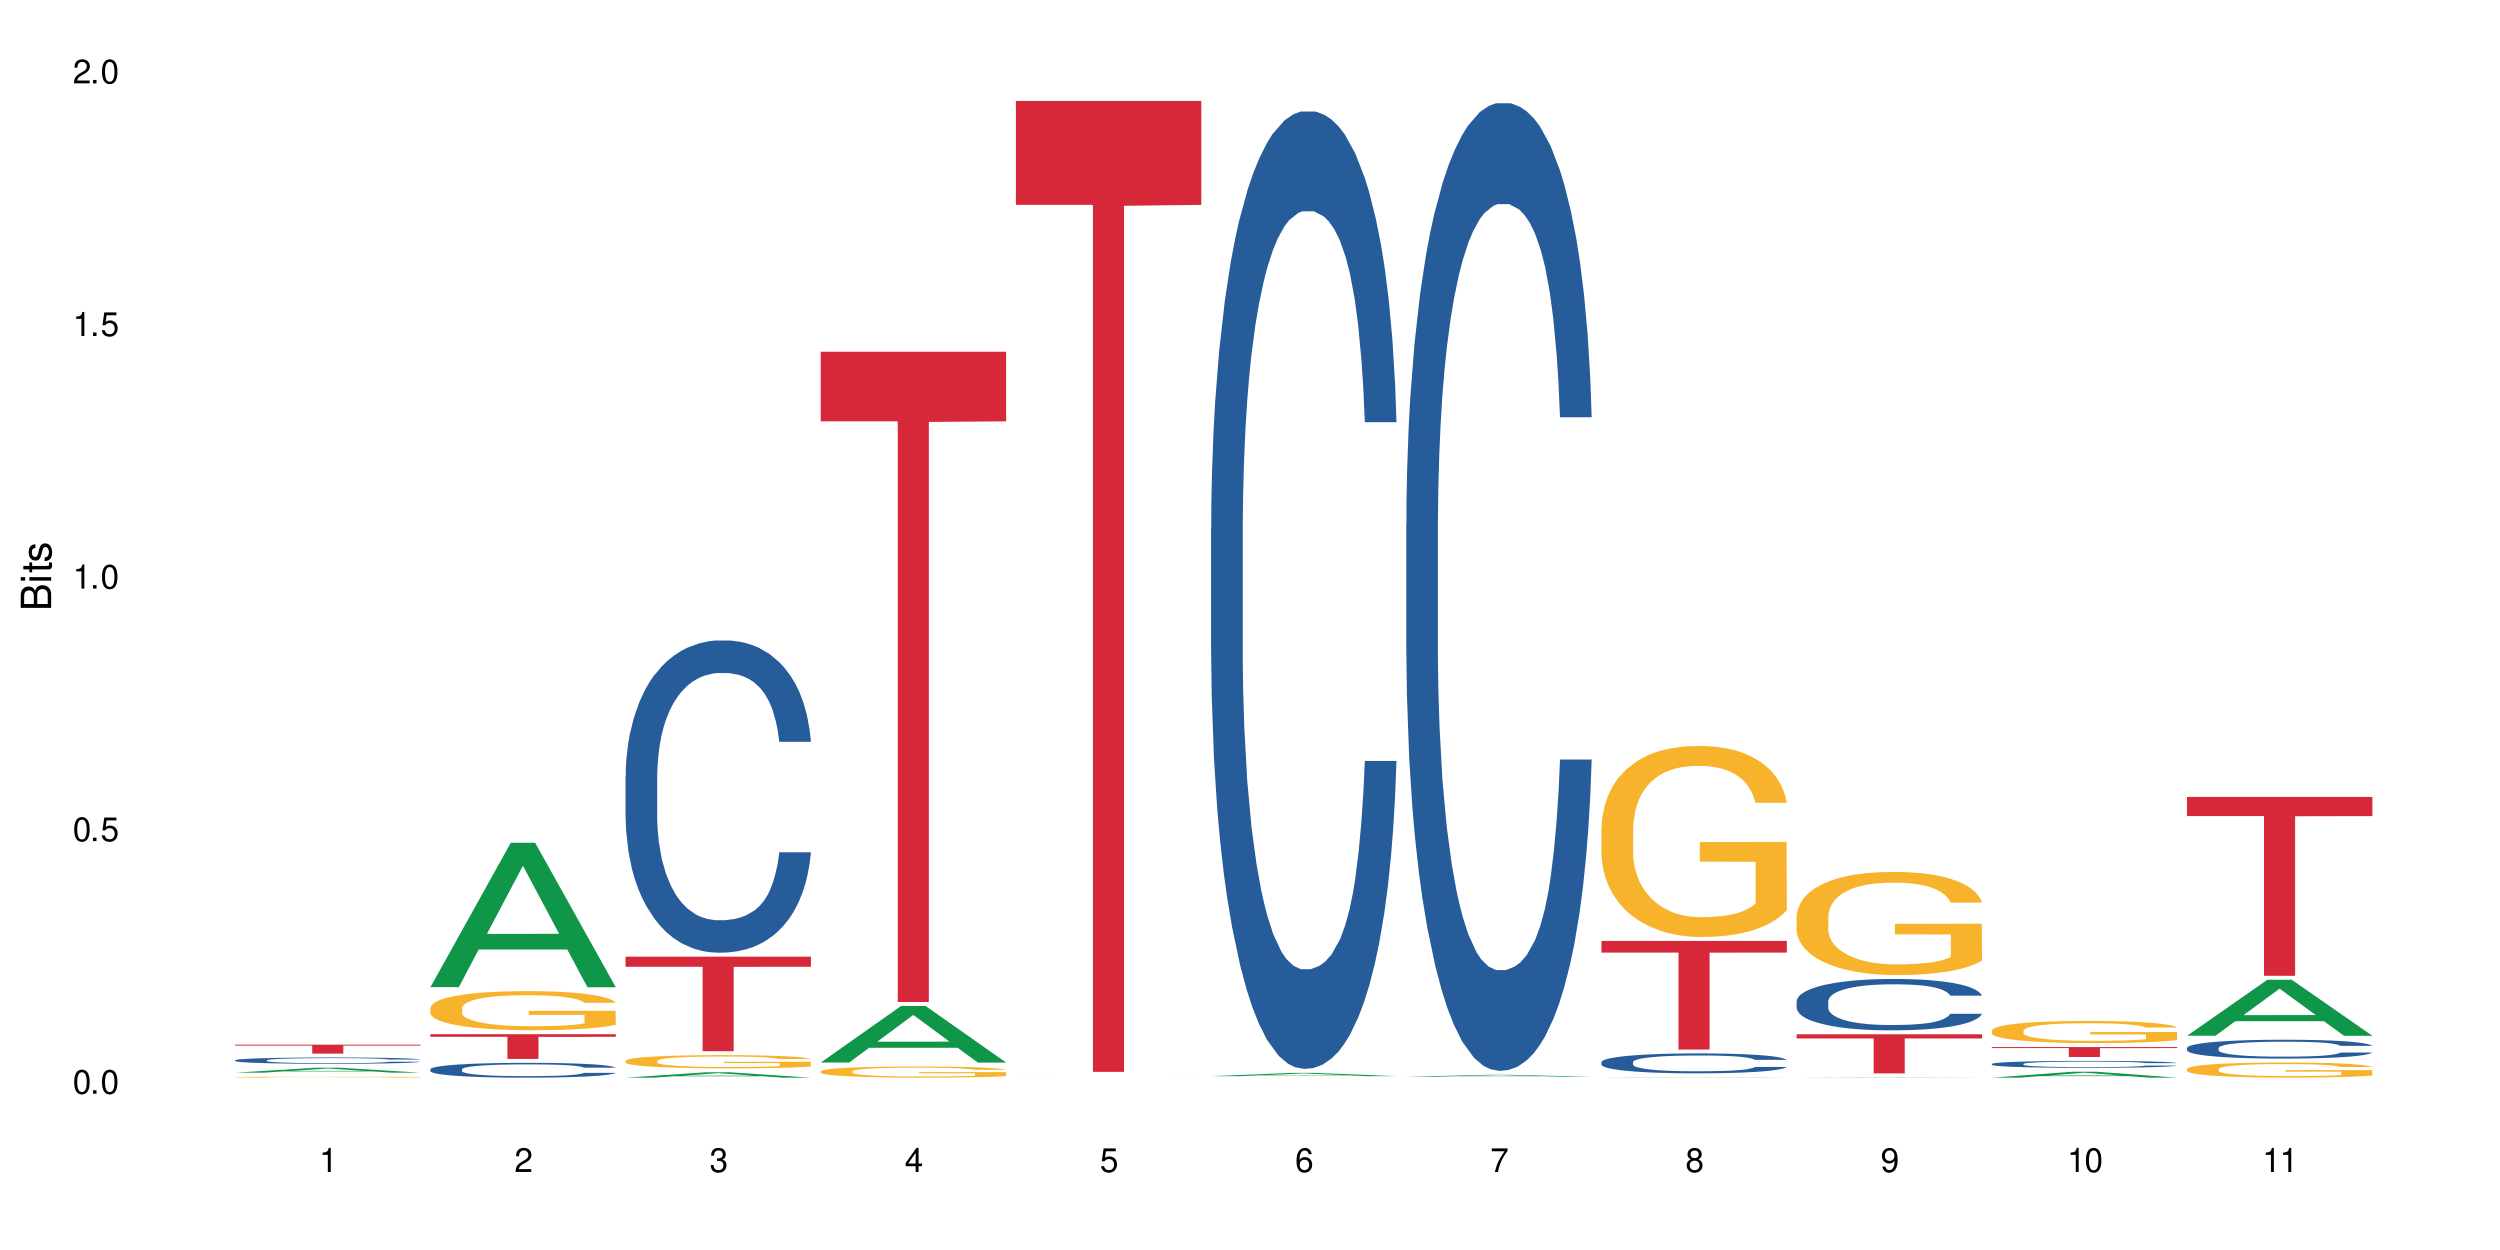 <?xml version="1.0" encoding="UTF-8"?>
<svg xmlns="http://www.w3.org/2000/svg" xmlns:xlink="http://www.w3.org/1999/xlink" width="720" height="360" viewBox="0 0 720 360">
<defs>
<g>
<g id="glyph-0-0">
</g>
<g id="glyph-0-1">
<path d="M 2.641 -6.938 C 2 -6.938 1.422 -6.656 1.078 -6.172 C 0.641 -5.562 0.406 -4.641 0.406 -3.359 C 0.406 -1.016 1.188 0.219 2.641 0.219 C 4.078 0.219 4.859 -1.016 4.859 -3.297 C 4.859 -4.641 4.656 -5.547 4.203 -6.172 C 3.844 -6.656 3.281 -6.938 2.641 -6.938 Z M 2.641 -6.188 C 3.547 -6.188 4 -5.25 4 -3.375 C 4 -1.406 3.562 -0.484 2.625 -0.484 C 1.734 -0.484 1.281 -1.438 1.281 -3.344 C 1.281 -5.25 1.734 -6.188 2.641 -6.188 Z M 2.641 -6.188 "/>
</g>
<g id="glyph-0-2">
<path d="M 1.828 -1 L 0.828 -1 L 0.828 0 L 1.828 0 Z M 1.828 -1 "/>
</g>
<g id="glyph-0-3">
<path d="M 4.562 -6.797 L 1.062 -6.797 L 0.547 -3.094 L 1.328 -3.094 C 1.719 -3.562 2.047 -3.734 2.578 -3.734 C 3.484 -3.734 4.062 -3.109 4.062 -2.094 C 4.062 -1.125 3.484 -0.531 2.578 -0.531 C 1.828 -0.531 1.375 -0.906 1.188 -1.672 L 0.328 -1.672 C 0.453 -1.109 0.547 -0.844 0.75 -0.594 C 1.125 -0.078 1.828 0.219 2.594 0.219 C 3.969 0.219 4.922 -0.781 4.922 -2.219 C 4.922 -3.562 4.031 -4.484 2.719 -4.484 C 2.25 -4.484 1.859 -4.359 1.469 -4.062 L 1.734 -5.969 L 4.562 -5.969 Z M 4.562 -6.797 "/>
</g>
<g id="glyph-0-4">
<path d="M 2.484 -4.938 L 2.484 0 L 3.328 0 L 3.328 -6.938 L 2.766 -6.938 C 2.469 -5.875 2.281 -5.734 0.984 -5.562 L 0.984 -4.938 Z M 2.484 -4.938 "/>
</g>
<g id="glyph-0-5">
<path d="M 4.859 -0.828 L 1.281 -0.828 C 1.359 -1.406 1.672 -1.781 2.5 -2.281 L 3.469 -2.828 C 4.406 -3.344 4.906 -4.062 4.906 -4.906 C 4.906 -5.484 4.672 -6.031 4.266 -6.406 C 3.859 -6.766 3.375 -6.938 2.719 -6.938 C 1.859 -6.938 1.219 -6.625 0.844 -6.031 C 0.609 -5.672 0.5 -5.234 0.484 -4.531 L 1.328 -4.531 C 1.359 -5.016 1.406 -5.281 1.531 -5.516 C 1.75 -5.938 2.188 -6.203 2.703 -6.203 C 3.469 -6.203 4.031 -5.641 4.031 -4.891 C 4.031 -4.344 3.719 -3.859 3.125 -3.516 L 2.234 -3 C 0.812 -2.172 0.406 -1.531 0.328 -0.016 L 4.859 -0.016 Z M 4.859 -0.828 "/>
</g>
<g id="glyph-0-6">
<path d="M 2.125 -3.188 L 2.578 -3.188 C 3.5 -3.188 3.984 -2.766 3.984 -1.922 C 3.984 -1.062 3.469 -0.531 2.594 -0.531 C 1.656 -0.531 1.203 -1 1.156 -2.016 L 0.312 -2.016 C 0.344 -1.453 0.438 -1.094 0.609 -0.781 C 0.953 -0.109 1.625 0.219 2.547 0.219 C 3.953 0.219 4.859 -0.625 4.859 -1.938 C 4.859 -2.828 4.516 -3.297 3.703 -3.594 C 4.344 -3.844 4.656 -4.328 4.656 -5.031 C 4.656 -6.219 3.875 -6.938 2.578 -6.938 C 1.203 -6.938 0.484 -6.172 0.453 -4.703 L 1.297 -4.703 C 1.312 -5.125 1.344 -5.359 1.453 -5.578 C 1.641 -5.969 2.062 -6.203 2.594 -6.203 C 3.344 -6.203 3.797 -5.75 3.797 -5 C 3.797 -4.516 3.609 -4.219 3.25 -4.047 C 3.016 -3.953 2.703 -3.922 2.125 -3.906 Z M 2.125 -3.188 "/>
</g>
<g id="glyph-0-7">
<path d="M 3.141 -1.672 L 3.141 0 L 3.984 0 L 3.984 -1.672 L 4.984 -1.672 L 4.984 -2.438 L 3.984 -2.438 L 3.984 -6.938 L 3.359 -6.938 L 0.266 -2.578 L 0.266 -1.672 Z M 3.141 -2.438 L 1 -2.438 L 3.141 -5.5 Z M 3.141 -2.438 "/>
</g>
<g id="glyph-0-8">
<path d="M 4.781 -5.125 C 4.609 -6.266 3.891 -6.938 2.844 -6.938 C 2.094 -6.938 1.422 -6.578 1.031 -5.953 C 0.594 -5.266 0.406 -4.422 0.406 -3.172 C 0.406 -2 0.578 -1.25 0.984 -0.641 C 1.359 -0.078 1.953 0.219 2.703 0.219 C 3.984 0.219 4.922 -0.75 4.922 -2.094 C 4.922 -3.375 4.062 -4.281 2.844 -4.281 C 2.172 -4.281 1.641 -4.031 1.281 -3.516 C 1.281 -5.234 1.828 -6.188 2.797 -6.188 C 3.391 -6.188 3.797 -5.797 3.938 -5.125 Z M 2.734 -3.531 C 3.547 -3.531 4.062 -2.953 4.062 -2.031 C 4.062 -1.156 3.484 -0.531 2.703 -0.531 C 1.922 -0.531 1.328 -1.188 1.328 -2.078 C 1.328 -2.938 1.906 -3.531 2.734 -3.531 Z M 2.734 -3.531 "/>
</g>
<g id="glyph-0-9">
<path d="M 4.984 -6.797 L 0.438 -6.797 L 0.438 -5.969 L 4.109 -5.969 C 2.5 -3.656 1.828 -2.234 1.328 0 L 2.219 0 C 2.594 -2.172 3.453 -4.047 4.984 -6.094 Z M 4.984 -6.797 "/>
</g>
<g id="glyph-0-10">
<path d="M 3.75 -3.656 C 4.469 -4.094 4.688 -4.438 4.688 -5.078 C 4.688 -6.172 3.844 -6.938 2.641 -6.938 C 1.438 -6.938 0.594 -6.172 0.594 -5.094 C 0.594 -4.438 0.812 -4.094 1.516 -3.656 C 0.734 -3.266 0.359 -2.703 0.359 -1.922 C 0.359 -0.656 1.281 0.219 2.641 0.219 C 3.984 0.219 4.922 -0.656 4.922 -1.922 C 4.922 -2.703 4.531 -3.266 3.75 -3.656 Z M 2.641 -6.188 C 3.359 -6.188 3.812 -5.75 3.812 -5.062 C 3.812 -4.406 3.344 -3.984 2.641 -3.984 C 1.922 -3.984 1.453 -4.406 1.453 -5.078 C 1.453 -5.75 1.922 -6.188 2.641 -6.188 Z M 2.641 -3.266 C 3.484 -3.266 4.062 -2.719 4.062 -1.906 C 4.062 -1.078 3.484 -0.531 2.625 -0.531 C 1.797 -0.531 1.219 -1.094 1.219 -1.906 C 1.219 -2.719 1.781 -3.266 2.641 -3.266 Z M 2.641 -3.266 "/>
</g>
<g id="glyph-0-11">
<path d="M 0.516 -1.578 C 0.672 -0.453 1.406 0.219 2.438 0.219 C 3.188 0.219 3.859 -0.141 4.266 -0.766 C 4.688 -1.453 4.891 -2.297 4.891 -3.547 C 4.891 -4.719 4.703 -5.453 4.312 -6.078 C 3.938 -6.641 3.344 -6.938 2.594 -6.938 C 1.297 -6.938 0.359 -5.969 0.359 -4.625 C 0.359 -3.344 1.234 -2.453 2.453 -2.453 C 3.094 -2.453 3.578 -2.672 4.016 -3.203 C 4 -1.484 3.469 -0.531 2.5 -0.531 C 1.906 -0.531 1.484 -0.906 1.359 -1.578 Z M 2.578 -6.203 C 3.375 -6.203 3.969 -5.531 3.969 -4.641 C 3.969 -3.797 3.391 -3.188 2.547 -3.188 C 1.734 -3.188 1.234 -3.766 1.234 -4.688 C 1.234 -5.562 1.797 -6.203 2.578 -6.203 Z M 2.578 -6.203 "/>
</g>
<g id="glyph-1-0">
</g>
<g id="glyph-1-1">
<path d="M 0 -0.953 L 0 -4.891 C 0 -5.719 -0.234 -6.344 -0.734 -6.797 C -1.188 -7.234 -1.812 -7.469 -2.5 -7.469 C -3.547 -7.469 -4.188 -7 -4.625 -5.875 C -4.984 -6.688 -5.625 -7.094 -6.531 -7.094 C -7.172 -7.094 -7.734 -6.859 -8.141 -6.391 C -8.562 -5.922 -8.75 -5.344 -8.75 -4.5 L -8.75 -0.953 Z M -4.984 -2.062 L -7.766 -2.062 L -7.766 -4.219 C -7.766 -4.844 -7.688 -5.203 -7.453 -5.5 C -7.219 -5.812 -6.859 -5.969 -6.375 -5.969 C -5.891 -5.969 -5.531 -5.812 -5.297 -5.5 C -5.062 -5.203 -4.984 -4.844 -4.984 -4.219 Z M -0.984 -2.062 L -4 -2.062 L -4 -4.781 C -4 -5.766 -3.438 -6.359 -2.484 -6.359 C -1.547 -6.359 -0.984 -5.766 -0.984 -4.781 Z M -0.984 -2.062 "/>
</g>
<g id="glyph-1-2">
<path d="M -6.281 -1.797 L -6.281 -0.797 L 0 -0.797 L 0 -1.797 Z M -8.75 -1.797 L -8.75 -0.797 L -7.484 -0.797 L -7.484 -1.797 Z M -8.75 -1.797 "/>
</g>
<g id="glyph-1-3">
<path d="M -6.281 -3.047 L -6.281 -2.016 L -8.016 -2.016 L -8.016 -1.016 L -6.281 -1.016 L -6.281 -0.172 L -5.469 -0.172 L -5.469 -1.016 L -0.719 -1.016 C -0.078 -1.016 0.281 -1.453 0.281 -2.234 C 0.281 -2.5 0.25 -2.719 0.188 -3.047 L -0.641 -3.047 C -0.609 -2.906 -0.594 -2.766 -0.594 -2.562 C -0.594 -2.141 -0.719 -2.016 -1.156 -2.016 L -5.469 -2.016 L -5.469 -3.047 Z M -6.281 -3.047 "/>
</g>
<g id="glyph-1-4">
<path d="M -4.531 -5.25 C -5.766 -5.25 -6.469 -4.422 -6.469 -2.969 C -6.469 -1.516 -5.719 -0.562 -4.547 -0.562 C -3.562 -0.562 -3.094 -1.062 -2.734 -2.562 L -2.516 -3.484 C -2.344 -4.188 -2.094 -4.469 -1.641 -4.469 C -1.047 -4.469 -0.641 -3.875 -0.641 -3 C -0.641 -2.453 -0.797 -2 -1.062 -1.75 C -1.25 -1.594 -1.422 -1.531 -1.875 -1.469 L -1.875 -0.406 C -0.422 -0.453 0.281 -1.266 0.281 -2.922 C 0.281 -4.5 -0.5 -5.516 -1.719 -5.516 C -2.656 -5.516 -3.172 -4.984 -3.469 -3.734 L -3.703 -2.766 C -3.891 -1.953 -4.156 -1.609 -4.594 -1.609 C -5.188 -1.609 -5.547 -2.125 -5.547 -2.938 C -5.547 -3.75 -5.203 -4.172 -4.531 -4.203 Z M -4.531 -5.25 "/>
</g>
</g>
</defs>
<rect x="-72" y="-36" width="864" height="432" fill="rgb(100%, 100%, 100%)" fill-opacity="1"/>
<path fill-rule="nonzero" fill="rgb(6.275%, 58.824%, 28.235%)" fill-opacity="1" d="M 67.73 308.934 L 67.789 308.93 L 90.895 307.504 L 97.91 307.504 L 121.133 308.934 L 112.973 308.934 L 107.152 308.559 L 81.652 308.559 L 75.945 308.934 L 67.73 308.934 L 84.105 308.406 L 104.816 308.406 L 94.488 307.738 L 94.375 307.734 L 94.262 307.738 L 84.047 308.406 L 84.105 308.406 Z M 67.73 308.934 "/>
<path fill-rule="nonzero" fill="rgb(14.51%, 36.078%, 60%)" fill-opacity="1" d="M 67.73 305.348 L 67.797 305.348 L 67.797 305.309 L 67.992 305.246 L 68.449 305.164 L 68.902 305.109 L 70.074 305.012 L 71.703 304.918 L 73.398 304.844 L 74.633 304.801 L 75.742 304.77 L 78.281 304.707 L 79.91 304.676 L 81.668 304.648 L 83.816 304.621 L 85.379 304.602 L 88.895 304.578 L 91.5 304.566 L 93.52 304.559 L 97.883 304.559 L 100.488 304.566 L 102.375 304.574 L 104.461 304.59 L 106.219 304.602 L 109.281 304.641 L 112.016 304.688 L 113.254 304.711 L 115.207 304.766 L 116.703 304.812 L 117.746 304.855 L 118.918 304.918 L 119.961 304.992 L 120.742 305.078 L 121.133 305.148 L 112.016 305.148 L 111.559 305.082 L 111.039 305.031 L 110.062 304.961 L 109.086 304.914 L 107.715 304.867 L 106.48 304.836 L 104.785 304.805 L 103.289 304.785 L 101.727 304.77 L 100.227 304.758 L 97.363 304.75 L 94.039 304.75 L 92.805 304.754 L 90.262 304.766 L 88.895 304.777 L 86.941 304.801 L 85.574 304.82 L 83.945 304.855 L 82.84 304.883 L 81.473 304.926 L 80.496 304.965 L 79.387 305.02 L 78.738 305.059 L 78.152 305.105 L 77.629 305.16 L 77.238 305.219 L 76.977 305.281 L 76.848 305.34 L 76.848 305.598 L 76.977 305.656 L 77.305 305.727 L 78.152 305.828 L 79.387 305.914 L 80.82 305.984 L 82.188 306.035 L 82.969 306.059 L 84.012 306.086 L 85.641 306.117 L 87.984 306.152 L 89.352 306.164 L 91.438 306.176 L 93.586 306.184 L 96.449 306.184 L 98.988 306.176 L 100.684 306.168 L 102.441 306.156 L 104.852 306.129 L 106.348 306.102 L 107.652 306.07 L 108.629 306.039 L 109.281 306.012 L 110.258 305.961 L 111.039 305.902 L 111.625 305.848 L 112.016 305.789 L 121.133 305.789 L 120.742 305.855 L 120.156 305.922 L 119.57 305.969 L 118.656 306.027 L 117.613 306.078 L 116.117 306.137 L 114.879 306.176 L 113.254 306.215 L 111.754 306.246 L 110.125 306.273 L 107.715 306.309 L 106.152 306.324 L 104.461 306.34 L 102.441 306.352 L 99.902 306.363 L 97.168 306.371 L 94.625 306.375 L 91.891 306.371 L 89.871 306.363 L 87.203 306.348 L 83.883 306.32 L 81.473 306.285 L 79.582 306.254 L 77.957 306.223 L 76.133 306.176 L 73.789 306.105 L 72.355 306.047 L 71.379 306 L 70.27 305.938 L 69.488 305.879 L 68.578 305.785 L 67.926 305.668 L 67.73 305.578 Z M 67.73 305.348 "/>
<path fill-rule="nonzero" fill="rgb(96.863%, 70.196%, 16.863%)" fill-opacity="1" d="M 67.73 310.191 L 67.797 310.191 L 67.797 310.188 L 68.055 310.176 L 68.707 310.156 L 69.555 310.145 L 70.465 310.133 L 71.051 310.125 L 72.027 310.117 L 72.875 310.113 L 75.023 310.102 L 77.762 310.09 L 79.258 310.082 L 80.949 310.078 L 83.359 310.074 L 84.469 310.07 L 87.855 310.066 L 91.695 310.062 L 97.883 310.062 L 100.555 310.066 L 104.199 310.066 L 106.285 310.07 L 107.91 310.074 L 109.605 310.078 L 111.688 310.082 L 113.645 310.09 L 116.77 310.105 L 118.07 310.113 L 119.18 310.121 L 120.156 310.133 L 121.133 310.152 L 112.078 310.152 L 111.559 310.145 L 110.973 310.137 L 109.02 310.121 L 108.043 310.117 L 106.219 310.109 L 104.656 310.105 L 102.703 310.102 L 100.812 310.098 L 98.664 310.098 L 97.363 310.094 L 93.91 310.094 L 90.785 310.098 L 88.961 310.098 L 87.66 310.102 L 85.836 310.105 L 84.727 310.109 L 84.078 310.113 L 82.125 310.121 L 80.82 310.129 L 80.105 310.133 L 79.191 310.141 L 78.543 310.148 L 77.824 310.16 L 77.434 310.168 L 76.914 310.188 L 76.848 310.238 L 77.043 310.246 L 77.434 310.258 L 77.957 310.27 L 78.738 310.277 L 79.52 310.289 L 80.887 310.297 L 82.059 310.305 L 82.969 310.309 L 84.727 310.316 L 85.445 310.32 L 87.137 310.324 L 88.895 310.328 L 91.047 310.332 L 92.672 310.332 L 95.277 310.336 L 98.598 310.336 L 102.508 310.332 L 104.98 310.332 L 106.676 310.328 L 107.781 310.328 L 109.148 310.324 L 110.125 310.32 L 111.039 310.316 L 112.145 310.312 L 112.145 310.246 L 96.059 310.246 L 96.059 310.215 L 121.066 310.215 L 121.133 310.324 L 119.766 310.332 L 118.07 310.34 L 116.441 310.344 L 114.75 310.348 L 112.34 310.355 L 110.387 310.359 L 107.391 310.363 L 104.656 310.363 L 101.789 310.367 L 93.586 310.367 L 90.719 310.363 L 88.441 310.363 L 86.355 310.359 L 84.273 310.355 L 81.668 310.352 L 79.973 310.344 L 78.215 310.34 L 76.457 310.332 L 74.895 310.324 L 73.852 310.32 L 72.812 310.312 L 71.703 310.305 L 70.66 310.293 L 69.879 310.285 L 69.164 310.277 L 68.645 310.266 L 68.121 310.254 L 67.859 310.246 L 67.73 310.238 Z M 67.73 310.191 "/>
<path fill-rule="nonzero" fill="rgb(83.922%, 15.686%, 22.353%)" fill-opacity="1" d="M 67.73 300.855 L 121.133 300.855 L 121.133 301.133 L 98.875 301.133 L 98.875 303.43 L 89.922 303.43 L 89.922 301.137 L 89.793 301.133 L 67.73 301.133 Z M 67.73 300.855 "/>
<path fill-rule="nonzero" fill="rgb(6.275%, 58.824%, 28.235%)" fill-opacity="1" d="M 123.941 284.285 L 124 284.246 L 147.105 242.715 L 154.125 242.715 L 177.344 284.324 L 169.184 284.324 L 163.367 273.461 L 137.863 273.461 L 132.156 284.285 L 123.941 284.285 L 140.316 268.969 L 161.027 268.93 L 150.699 249.512 L 150.586 249.473 L 150.473 249.59 L 140.258 268.93 L 140.316 268.969 Z M 123.941 284.285 "/>
<path fill-rule="nonzero" fill="rgb(14.51%, 36.078%, 60%)" fill-opacity="1" d="M 123.941 307.953 L 124.008 307.949 L 124.008 307.859 L 124.203 307.711 L 124.66 307.523 L 125.113 307.395 L 126.285 307.164 L 127.914 306.941 L 129.609 306.77 L 130.844 306.668 L 131.953 306.59 L 134.492 306.445 L 136.121 306.371 L 137.879 306.305 L 140.027 306.238 L 141.59 306.199 L 145.109 306.137 L 147.711 306.109 L 149.73 306.098 L 154.094 306.098 L 156.699 306.113 L 158.59 306.133 L 160.672 306.164 L 162.43 306.199 L 165.492 306.285 L 168.227 306.395 L 169.465 306.457 L 171.418 306.578 L 172.914 306.695 L 173.957 306.797 L 175.129 306.941 L 176.172 307.117 L 176.953 307.316 L 177.344 307.484 L 168.227 307.484 L 167.77 307.328 L 167.25 307.207 L 166.273 307.047 L 165.297 306.934 L 163.93 306.82 L 162.691 306.746 L 160.996 306.672 L 159.5 306.625 L 157.938 306.59 L 156.438 306.566 L 153.574 306.543 L 150.254 306.543 L 149.016 306.551 L 146.477 306.582 L 145.109 306.609 L 143.152 306.664 L 141.785 306.715 L 140.156 306.793 L 139.051 306.859 L 137.684 306.961 L 136.707 307.051 L 135.598 307.18 L 134.949 307.277 L 134.363 307.387 L 133.84 307.516 L 133.449 307.652 L 133.191 307.797 L 133.059 307.934 L 133.059 308.539 L 133.191 308.68 L 133.516 308.844 L 134.363 309.082 L 135.598 309.289 L 137.031 309.453 L 138.398 309.57 L 139.18 309.625 L 140.223 309.688 L 141.852 309.766 L 144.195 309.844 L 145.562 309.875 L 147.648 309.906 L 149.797 309.922 L 152.66 309.922 L 155.203 309.906 L 156.895 309.887 L 158.652 309.855 L 161.062 309.789 L 162.559 309.727 L 163.863 309.652 L 164.84 309.578 L 165.492 309.516 L 166.469 309.395 L 167.25 309.262 L 167.836 309.125 L 168.227 308.992 L 177.344 308.992 L 176.953 309.148 L 176.367 309.301 L 175.781 309.414 L 174.867 309.551 L 173.828 309.672 L 172.328 309.809 L 171.09 309.898 L 169.465 309.996 L 167.965 310.07 L 166.336 310.137 L 163.93 310.215 L 162.363 310.254 L 160.672 310.289 L 158.652 310.32 L 156.113 310.348 L 153.379 310.363 L 150.84 310.367 L 148.102 310.359 L 146.086 310.344 L 143.414 310.309 L 140.094 310.238 L 137.684 310.164 L 135.793 310.09 L 134.168 310.012 L 132.344 309.906 L 130 309.734 L 128.566 309.602 L 127.59 309.492 L 126.48 309.34 L 125.699 309.203 L 124.789 308.984 L 124.137 308.707 L 123.941 308.492 Z M 123.941 307.953 "/>
<path fill-rule="nonzero" fill="rgb(96.863%, 70.196%, 16.863%)" fill-opacity="1" d="M 123.941 290.277 L 124.008 290.266 L 124.008 290.062 L 124.27 289.598 L 124.918 288.961 L 125.766 288.438 L 126.676 288.023 L 127.266 287.809 L 128.242 287.5 L 129.086 287.273 L 131.234 286.812 L 133.973 286.379 L 135.469 286.195 L 137.164 286.02 L 139.57 285.824 L 140.68 285.754 L 144.066 285.586 L 147.906 285.484 L 152.141 285.453 L 154.094 285.465 L 156.766 285.504 L 160.41 285.617 L 162.496 285.723 L 164.125 285.824 L 165.816 285.957 L 167.902 286.164 L 169.855 286.41 L 171.418 286.656 L 172.98 286.965 L 174.281 287.293 L 175.391 287.656 L 176.367 288.086 L 176.953 288.445 L 177.344 288.805 L 168.293 288.805 L 167.77 288.445 L 167.184 288.168 L 166.207 287.828 L 165.23 287.582 L 164.254 287.387 L 162.43 287.121 L 160.867 286.957 L 158.914 286.812 L 157.023 286.719 L 154.875 286.656 L 153.574 286.637 L 150.121 286.637 L 146.996 286.707 L 145.172 286.789 L 143.871 286.871 L 142.047 287.027 L 140.941 287.152 L 140.289 287.234 L 138.336 287.551 L 137.031 287.84 L 136.316 288.035 L 135.402 288.344 L 134.754 288.621 L 134.035 289.031 L 133.645 289.34 L 133.125 290.039 L 133.059 291.891 L 133.254 292.281 L 133.645 292.703 L 134.168 293.074 L 134.949 293.465 L 135.73 293.762 L 137.098 294.164 L 138.27 294.43 L 139.18 294.605 L 140.941 294.883 L 141.656 294.977 L 143.348 295.16 L 145.109 295.305 L 147.258 295.43 L 148.883 295.488 L 151.488 295.543 L 154.812 295.543 L 158.719 295.48 L 161.191 295.398 L 162.887 295.316 L 163.992 295.242 L 165.359 295.129 L 166.336 295.027 L 167.25 294.914 L 168.355 294.738 L 168.355 292.281 L 152.27 292.273 L 152.27 291.121 L 177.277 291.109 L 177.344 295.129 L 175.977 295.406 L 174.281 295.676 L 172.656 295.883 L 170.961 296.055 L 168.551 296.25 L 166.598 296.375 L 163.602 296.52 L 160.867 296.609 L 158 296.672 L 155.461 296.703 L 152.465 296.715 L 149.797 296.691 L 146.93 296.633 L 144.652 296.551 L 142.566 296.445 L 140.484 296.312 L 137.879 296.098 L 136.188 295.922 L 134.426 295.707 L 132.668 295.449 L 131.105 295.172 L 130.062 294.957 L 129.023 294.707 L 127.914 294.398 L 126.871 294.051 L 126.09 293.73 L 125.375 293.371 L 124.855 293.031 L 124.332 292.57 L 124.074 292.199 L 123.941 291.879 Z M 123.941 290.277 "/>
<path fill-rule="nonzero" fill="rgb(83.922%, 15.686%, 22.353%)" fill-opacity="1" d="M 123.941 297.844 L 177.344 297.844 L 177.344 298.605 L 155.086 298.613 L 155.086 304.969 L 146.133 304.969 L 146.133 298.621 L 146.004 298.605 L 123.941 298.605 Z M 123.941 297.844 "/>
<path fill-rule="nonzero" fill="rgb(6.275%, 58.824%, 28.235%)" fill-opacity="1" d="M 180.152 310.363 L 180.211 310.363 L 203.316 308.82 L 210.336 308.82 L 233.555 310.367 L 225.395 310.367 L 219.578 309.961 L 194.074 309.961 L 188.371 310.363 L 180.152 310.363 L 196.527 309.797 L 217.238 309.793 L 206.91 309.07 L 206.797 309.07 L 206.684 309.074 L 196.473 309.793 L 196.527 309.797 Z M 180.152 310.363 "/>
<path fill-rule="nonzero" fill="rgb(14.51%, 36.078%, 60%)" fill-opacity="1" d="M 180.152 223.59 L 180.219 223.508 L 180.219 221.535 L 180.414 218.41 L 180.871 214.465 L 181.324 211.754 L 182.5 206.906 L 184.125 202.219 L 185.82 198.602 L 187.059 196.465 L 188.164 194.82 L 190.703 191.781 L 192.332 190.219 L 194.09 188.82 L 196.238 187.426 L 197.801 186.602 L 201.32 185.289 L 203.922 184.711 L 205.941 184.465 L 210.305 184.465 L 212.91 184.793 L 214.801 185.207 L 216.883 185.863 L 218.641 186.602 L 221.703 188.41 L 224.438 190.711 L 225.676 192.027 L 227.629 194.574 L 229.125 197.043 L 230.168 199.18 L 231.34 202.219 L 232.383 205.918 L 233.164 210.109 L 233.555 213.645 L 224.438 213.645 L 223.98 210.355 L 223.461 207.809 L 222.484 204.438 L 221.508 202.055 L 220.141 199.672 L 218.902 198.109 L 217.207 196.547 L 215.711 195.562 L 214.148 194.82 L 212.648 194.328 L 209.785 193.836 L 206.465 193.836 L 205.227 194 L 202.688 194.656 L 201.32 195.234 L 199.363 196.383 L 197.996 197.453 L 196.371 199.098 L 195.262 200.492 L 193.895 202.629 L 192.918 204.52 L 191.812 207.234 L 191.16 209.289 L 190.574 211.59 L 190.051 214.301 L 189.66 217.18 L 189.402 220.219 L 189.27 223.18 L 189.27 235.918 L 189.402 238.879 L 189.727 242.332 L 190.574 247.344 L 191.812 251.699 L 193.242 255.152 L 194.609 257.617 L 195.395 258.77 L 196.434 260.086 L 198.062 261.727 L 200.406 263.371 L 201.773 264.031 L 203.859 264.688 L 206.008 265.016 L 208.875 265.016 L 211.414 264.688 L 213.105 264.277 L 214.863 263.617 L 217.273 262.223 L 218.773 260.906 L 220.074 259.344 L 221.051 257.781 L 221.703 256.469 L 222.68 253.918 L 223.461 251.125 L 224.047 248.25 L 224.438 245.453 L 233.555 245.453 L 233.164 248.742 L 232.578 251.945 L 231.992 254.332 L 231.082 257.207 L 230.039 259.754 L 228.539 262.633 L 227.305 264.523 L 225.676 266.578 L 224.176 268.141 L 222.551 269.535 L 220.141 271.18 L 218.578 272.004 L 216.883 272.742 L 214.863 273.398 L 212.324 273.977 L 209.59 274.305 L 207.051 274.387 L 204.316 274.223 L 202.297 273.895 L 199.625 273.152 L 196.305 271.672 L 193.895 270.113 L 192.008 268.551 L 190.379 266.906 L 188.555 264.688 L 186.211 261.07 L 184.777 258.277 L 183.801 255.973 L 182.695 252.77 L 181.914 249.891 L 181 245.289 L 180.348 239.453 L 180.152 234.934 Z M 180.152 223.59 "/>
<path fill-rule="nonzero" fill="rgb(96.863%, 70.196%, 16.863%)" fill-opacity="1" d="M 180.152 305.512 L 180.219 305.508 L 180.219 305.438 L 180.48 305.281 L 181.129 305.066 L 181.977 304.887 L 182.891 304.75 L 183.477 304.676 L 184.453 304.57 L 185.297 304.496 L 187.449 304.34 L 190.184 304.191 L 191.68 304.129 L 193.375 304.07 L 195.785 304.004 L 196.891 303.98 L 200.277 303.926 L 204.121 303.891 L 208.352 303.879 L 210.305 303.883 L 212.977 303.898 L 216.621 303.934 L 218.707 303.969 L 220.336 304.004 L 222.027 304.051 L 224.113 304.121 L 226.066 304.203 L 227.629 304.285 L 229.191 304.391 L 230.492 304.504 L 231.602 304.625 L 232.578 304.77 L 233.164 304.891 L 233.555 305.016 L 224.504 305.016 L 223.98 304.891 L 223.395 304.797 L 222.418 304.684 L 221.441 304.602 L 220.465 304.535 L 218.641 304.441 L 217.078 304.387 L 215.125 304.34 L 213.238 304.309 L 211.086 304.285 L 209.785 304.281 L 206.332 304.281 L 203.207 304.305 L 201.383 304.332 L 200.082 304.359 L 198.258 304.41 L 197.152 304.453 L 196.5 304.48 L 194.547 304.59 L 193.242 304.688 L 192.527 304.754 L 191.617 304.855 L 190.965 304.953 L 190.246 305.09 L 189.855 305.195 L 189.336 305.43 L 189.27 306.059 L 189.465 306.191 L 189.855 306.332 L 190.379 306.457 L 191.16 306.59 L 191.941 306.691 L 193.309 306.828 L 194.48 306.918 L 195.395 306.977 L 197.152 307.07 L 197.867 307.102 L 199.562 307.164 L 201.32 307.215 L 203.469 307.254 L 205.098 307.277 L 207.699 307.293 L 211.023 307.293 L 214.93 307.273 L 217.402 307.246 L 219.098 307.215 L 220.203 307.191 L 221.57 307.152 L 222.551 307.117 L 223.461 307.082 L 224.566 307.023 L 224.566 306.191 L 208.484 306.188 L 208.484 305.797 L 233.488 305.793 L 233.555 307.152 L 232.188 307.246 L 230.492 307.34 L 228.867 307.406 L 227.172 307.469 L 224.762 307.531 L 222.809 307.574 L 219.812 307.625 L 217.078 307.656 L 214.215 307.676 L 211.672 307.688 L 208.68 307.691 L 206.008 307.684 L 203.141 307.66 L 200.863 307.633 L 198.777 307.598 L 196.695 307.555 L 194.09 307.48 L 192.398 307.422 L 190.641 307.348 L 188.879 307.262 L 187.316 307.168 L 186.277 307.094 L 185.234 307.012 L 184.125 306.906 L 183.086 306.789 L 182.305 306.68 L 181.586 306.559 L 181.066 306.445 L 180.543 306.289 L 180.285 306.16 L 180.152 306.055 Z M 180.152 305.512 "/>
<path fill-rule="nonzero" fill="rgb(83.922%, 15.686%, 22.353%)" fill-opacity="1" d="M 180.152 275.516 L 233.555 275.516 L 233.555 278.43 L 211.301 278.457 L 211.301 302.75 L 202.344 302.75 L 202.344 278.48 L 202.215 278.43 L 180.152 278.43 Z M 180.152 275.516 "/>
<path fill-rule="nonzero" fill="rgb(6.275%, 58.824%, 28.235%)" fill-opacity="1" d="M 236.367 306.008 L 236.422 305.992 L 259.527 289.707 L 266.547 289.707 L 289.766 306.023 L 281.609 306.023 L 275.789 301.766 L 250.285 301.766 L 244.582 306.008 L 236.367 306.008 L 252.738 300.004 L 273.449 299.988 L 263.121 292.375 L 263.008 292.359 L 262.895 292.402 L 252.684 299.988 L 252.738 300.004 Z M 236.367 306.008 "/>
<path fill-rule="nonzero" fill="rgb(96.863%, 70.196%, 16.863%)" fill-opacity="1" d="M 236.367 308.531 L 236.43 308.527 L 236.43 308.469 L 236.691 308.336 L 237.344 308.152 L 238.188 308.004 L 239.102 307.887 L 239.688 307.824 L 240.664 307.738 L 241.512 307.672 L 243.66 307.539 L 246.395 307.418 L 247.891 307.363 L 249.586 307.312 L 251.996 307.258 L 253.102 307.238 L 256.488 307.191 L 260.332 307.16 L 264.562 307.152 L 266.516 307.156 L 269.188 307.168 L 272.836 307.199 L 274.918 307.23 L 276.547 307.258 L 278.238 307.297 L 280.324 307.355 L 282.277 307.426 L 283.84 307.496 L 285.402 307.586 L 286.707 307.68 L 287.812 307.781 L 288.789 307.902 L 289.375 308.008 L 289.766 308.109 L 280.715 308.109 L 280.191 308.008 L 279.605 307.926 L 278.629 307.832 L 277.652 307.762 L 276.676 307.703 L 274.852 307.629 L 273.289 307.582 L 271.336 307.539 L 269.449 307.516 L 267.301 307.496 L 265.996 307.492 L 262.543 307.492 L 259.418 307.512 L 257.594 307.535 L 256.293 307.559 L 254.469 307.602 L 253.363 307.637 L 252.711 307.66 L 250.758 307.75 L 249.457 307.832 L 248.738 307.891 L 247.828 307.977 L 247.176 308.059 L 246.461 308.176 L 246.07 308.262 L 245.547 308.461 L 245.484 308.988 L 245.68 309.102 L 246.07 309.223 L 246.59 309.328 L 247.371 309.438 L 248.152 309.523 L 249.52 309.641 L 250.691 309.715 L 251.605 309.766 L 253.363 309.844 L 254.078 309.871 L 255.773 309.922 L 257.531 309.965 L 259.68 310 L 261.309 310.016 L 263.914 310.031 L 267.234 310.031 L 271.141 310.016 L 273.617 309.992 L 275.309 309.969 L 276.418 309.945 L 277.785 309.914 L 278.762 309.887 L 279.672 309.852 L 280.781 309.805 L 280.781 309.102 L 264.695 309.098 L 264.695 308.77 L 289.699 308.766 L 289.766 309.914 L 288.398 309.992 L 286.707 310.07 L 285.078 310.129 L 283.383 310.18 L 280.977 310.234 L 279.02 310.27 L 276.023 310.312 L 273.289 310.336 L 270.426 310.355 L 267.887 310.363 L 264.891 310.367 L 262.219 310.359 L 259.355 310.344 L 257.074 310.32 L 254.992 310.289 L 252.906 310.254 L 250.301 310.191 L 248.609 310.141 L 246.852 310.078 L 245.094 310.004 L 243.527 309.926 L 242.488 309.863 L 241.445 309.793 L 240.34 309.707 L 239.297 309.605 L 238.516 309.516 L 237.797 309.414 L 237.277 309.316 L 236.758 309.184 L 236.496 309.078 L 236.367 308.988 Z M 236.367 308.531 "/>
<path fill-rule="nonzero" fill="rgb(83.922%, 15.686%, 22.353%)" fill-opacity="1" d="M 236.367 101.297 L 289.766 101.297 L 289.766 121.344 L 267.512 121.52 L 267.512 288.578 L 258.555 288.578 L 258.555 121.695 L 258.426 121.344 L 236.367 121.344 Z M 236.367 101.297 "/>
<path fill-rule="nonzero" fill="rgb(96.863%, 70.196%, 16.863%)" fill-opacity="1" d="M 292.578 309.84 L 292.641 309.84 L 292.902 309.836 L 297.723 309.836 L 299.871 309.832 L 341.613 309.832 L 342.918 309.836 L 345.977 309.836 L 331.066 309.836 L 329.5 309.832 L 310.68 309.832 L 309.574 309.836 L 301.758 309.836 L 301.695 309.84 L 302.801 309.84 L 303.582 309.844 L 336.992 309.844 L 336.992 309.84 L 320.906 309.84 L 345.914 309.84 L 345.977 309.844 L 339.598 309.844 L 337.188 309.848 L 309.117 309.848 L 306.512 309.844 L 294.008 309.844 L 293.488 309.84 Z M 292.578 309.84 "/>
<path fill-rule="nonzero" fill="rgb(83.922%, 15.686%, 22.353%)" fill-opacity="1" d="M 292.578 29.07 L 345.977 29.07 L 345.977 59.004 L 323.723 59.266 L 323.723 308.703 L 314.77 308.703 L 314.77 59.527 L 314.637 59.004 L 292.578 59.004 Z M 292.578 29.07 "/>
<path fill-rule="nonzero" fill="rgb(6.275%, 58.824%, 28.235%)" fill-opacity="1" d="M 348.789 309.949 L 348.844 309.945 L 371.953 308.992 L 378.969 308.992 L 402.188 309.949 L 394.031 309.949 L 388.211 309.699 L 362.711 309.699 L 357.004 309.949 L 348.789 309.949 L 365.164 309.594 L 385.871 309.594 L 375.547 309.148 L 375.434 309.145 L 375.316 309.148 L 365.105 309.594 L 365.164 309.594 Z M 348.789 309.949 "/>
<path fill-rule="nonzero" fill="rgb(14.51%, 36.078%, 60%)" fill-opacity="1" d="M 348.789 152.098 L 348.852 151.844 L 348.852 145.797 L 349.051 136.219 L 349.504 124.117 L 349.961 115.801 L 351.133 100.93 L 352.762 86.562 L 354.453 75.473 L 355.691 68.922 L 356.797 63.879 L 359.34 54.555 L 360.965 49.766 L 362.727 45.48 L 364.875 41.195 L 366.438 38.676 L 369.953 34.641 L 372.559 32.879 L 374.578 32.121 L 378.941 32.121 L 381.547 33.129 L 383.434 34.391 L 385.52 36.406 L 387.277 38.676 L 390.336 44.219 L 393.07 51.277 L 394.309 55.309 L 396.262 63.125 L 397.762 70.684 L 398.805 77.238 L 399.977 86.562 L 401.016 97.906 L 401.797 110.762 L 402.188 121.598 L 393.07 121.598 L 392.617 111.516 L 392.094 103.703 L 391.117 93.371 L 390.141 86.059 L 388.773 78.75 L 387.535 73.961 L 385.844 69.172 L 384.344 66.148 L 382.781 63.879 L 381.285 62.367 L 378.418 60.855 L 375.098 60.855 L 373.859 61.359 L 371.32 63.375 L 369.953 65.141 L 368 68.668 L 366.633 71.945 L 365.004 76.984 L 363.898 81.27 L 362.531 87.824 L 361.551 93.621 L 360.445 101.938 L 359.793 108.238 L 359.207 115.297 L 358.688 123.613 L 358.297 132.438 L 358.035 141.762 L 357.906 150.836 L 357.906 189.902 L 358.035 198.977 L 358.363 209.562 L 359.207 224.938 L 360.445 238.297 L 361.879 248.883 L 363.246 256.445 L 364.027 259.973 L 365.07 264.004 L 366.695 269.047 L 369.043 274.086 L 370.41 276.102 L 372.492 278.121 L 374.641 279.129 L 377.508 279.129 L 380.047 278.121 L 381.742 276.859 L 383.5 274.844 L 385.91 270.559 L 387.406 266.523 L 388.707 261.738 L 389.688 256.949 L 390.336 252.914 L 391.312 245.102 L 392.094 236.531 L 392.68 227.711 L 393.07 219.141 L 402.188 219.141 L 401.797 229.223 L 401.211 239.051 L 400.625 246.363 L 399.715 255.184 L 398.672 262.996 L 397.176 271.816 L 395.938 277.617 L 394.309 283.918 L 392.812 288.707 L 391.184 292.992 L 388.773 298.031 L 387.211 300.551 L 385.52 302.82 L 383.5 304.836 L 380.961 306.602 L 378.223 307.609 L 375.684 307.859 L 372.949 307.355 L 370.93 306.348 L 368.262 304.082 L 364.938 299.543 L 362.531 294.754 L 360.641 289.965 L 359.012 284.926 L 357.188 278.121 L 354.844 267.031 L 353.41 258.461 L 352.434 251.402 L 351.328 241.574 L 350.547 232.75 L 349.637 218.637 L 348.984 200.742 L 348.789 186.879 Z M 348.789 152.098 "/>
<path fill-rule="nonzero" fill="rgb(6.275%, 58.824%, 28.235%)" fill-opacity="1" d="M 405 310.113 L 405.059 310.113 L 428.164 309.551 L 435.18 309.551 L 458.402 310.113 L 450.242 310.113 L 444.422 309.965 L 418.922 309.965 L 413.215 310.113 L 405 310.113 L 421.375 309.906 L 442.082 309.906 L 431.758 309.641 L 431.645 309.641 L 431.527 309.645 L 421.316 309.906 L 421.375 309.906 Z M 405 310.113 "/>
<path fill-rule="nonzero" fill="rgb(14.51%, 36.078%, 60%)" fill-opacity="1" d="M 405 150.996 L 405.066 150.742 L 405.066 144.629 L 405.262 134.949 L 405.715 122.723 L 406.172 114.316 L 407.344 99.285 L 408.973 84.766 L 410.664 73.559 L 411.902 66.934 L 413.012 61.84 L 415.551 52.414 L 417.18 47.574 L 418.938 43.246 L 421.086 38.914 L 422.648 36.367 L 426.164 32.293 L 428.77 30.508 L 430.789 29.746 L 435.152 29.746 L 437.758 30.762 L 439.645 32.039 L 441.73 34.074 L 443.488 36.367 L 446.547 41.973 L 449.285 49.105 L 450.52 53.18 L 452.473 61.078 L 453.973 68.719 L 455.016 75.34 L 456.188 84.766 L 457.227 96.23 L 458.012 109.223 L 458.402 120.176 L 449.285 120.176 L 448.828 109.984 L 448.309 102.09 L 447.328 91.645 L 446.352 84.258 L 444.984 76.871 L 443.746 72.031 L 442.055 67.191 L 440.559 64.133 L 438.992 61.84 L 437.496 60.312 L 434.629 58.785 L 431.309 58.785 L 430.07 59.293 L 427.531 61.332 L 426.164 63.113 L 424.211 66.68 L 422.844 69.992 L 421.215 75.086 L 420.109 79.418 L 418.742 86.039 L 417.766 91.898 L 416.656 100.305 L 416.004 106.672 L 415.418 113.805 L 414.898 122.211 L 414.508 131.129 L 414.246 140.555 L 414.117 149.723 L 414.117 189.207 L 414.246 198.375 L 414.574 209.074 L 415.418 224.613 L 416.656 238.113 L 418.09 248.812 L 419.457 256.457 L 420.238 260.023 L 421.281 264.098 L 422.91 269.191 L 425.254 274.285 L 426.621 276.324 L 428.703 278.363 L 430.855 279.383 L 433.719 279.383 L 436.258 278.363 L 437.953 277.09 L 439.711 275.051 L 442.121 270.719 L 443.617 266.645 L 444.922 261.805 L 445.898 256.965 L 446.547 252.891 L 447.523 244.992 L 448.309 236.332 L 448.895 227.418 L 449.285 218.754 L 458.402 218.754 L 458.012 228.945 L 457.426 238.879 L 456.836 246.266 L 455.926 255.184 L 454.883 263.078 L 453.387 271.992 L 452.148 277.852 L 450.52 284.223 L 449.023 289.062 L 447.395 293.391 L 444.984 298.484 L 443.422 301.035 L 441.73 303.324 L 439.711 305.363 L 437.172 307.148 L 434.434 308.164 L 431.895 308.422 L 429.16 307.91 L 427.141 306.891 L 424.473 304.602 L 421.148 300.016 L 418.742 295.176 L 416.852 290.336 L 415.223 285.238 L 413.402 278.363 L 411.055 267.152 L 409.625 258.492 L 408.648 251.359 L 407.539 241.426 L 406.758 232.512 L 405.848 218.246 L 405.195 200.16 L 405 186.148 Z M 405 150.996 "/>
<path fill-rule="nonzero" fill="rgb(6.275%, 58.824%, 28.235%)" fill-opacity="1" d="M 461.211 310.367 L 461.27 310.367 L 484.375 310.254 L 491.391 310.254 L 514.613 310.367 L 506.453 310.367 L 500.633 310.336 L 475.133 310.336 L 469.426 310.367 L 461.211 310.367 L 477.586 310.324 L 498.297 310.324 L 487.969 310.27 L 487.742 310.27 L 477.527 310.324 L 477.586 310.324 Z M 461.211 310.367 "/>
<path fill-rule="nonzero" fill="rgb(14.51%, 36.078%, 60%)" fill-opacity="1" d="M 461.211 305.883 L 461.277 305.875 L 461.277 305.75 L 461.473 305.551 L 461.926 305.301 L 462.383 305.129 L 463.555 304.816 L 465.184 304.52 L 466.879 304.289 L 468.113 304.152 L 469.223 304.047 L 471.762 303.852 L 473.391 303.754 L 475.148 303.664 L 477.297 303.574 L 478.859 303.523 L 482.375 303.438 L 484.98 303.402 L 487 303.387 L 491.363 303.387 L 493.969 303.406 L 495.855 303.434 L 497.941 303.477 L 499.699 303.523 L 502.762 303.637 L 505.496 303.785 L 506.73 303.867 L 508.688 304.031 L 510.184 304.188 L 511.227 304.324 L 512.398 304.52 L 513.441 304.754 L 514.223 305.023 L 514.613 305.246 L 505.496 305.246 L 505.039 305.039 L 504.52 304.875 L 503.543 304.66 L 502.562 304.508 L 501.195 304.355 L 499.961 304.258 L 498.266 304.156 L 496.77 304.094 L 495.207 304.047 L 493.707 304.016 L 490.844 303.984 L 487.52 303.984 L 486.285 303.996 L 483.742 304.035 L 482.375 304.074 L 480.422 304.148 L 479.055 304.215 L 477.426 304.32 L 476.32 304.41 L 474.953 304.547 L 473.977 304.664 L 472.867 304.84 L 472.219 304.969 L 471.633 305.117 L 471.109 305.289 L 470.719 305.473 L 470.457 305.668 L 470.328 305.855 L 470.328 306.668 L 470.457 306.855 L 470.785 307.078 L 471.633 307.398 L 472.867 307.676 L 474.301 307.895 L 475.668 308.055 L 476.449 308.125 L 477.492 308.211 L 479.121 308.316 L 481.465 308.418 L 482.832 308.461 L 484.918 308.504 L 487.066 308.523 L 489.93 308.523 L 492.469 308.504 L 494.164 308.477 L 495.922 308.434 L 498.332 308.348 L 499.828 308.262 L 501.133 308.164 L 502.109 308.062 L 502.762 307.98 L 503.738 307.816 L 504.52 307.637 L 505.105 307.457 L 505.496 307.277 L 514.613 307.277 L 514.223 307.488 L 513.637 307.691 L 513.051 307.844 L 512.137 308.027 L 511.094 308.188 L 509.598 308.371 L 508.359 308.492 L 506.73 308.625 L 505.234 308.723 L 503.605 308.812 L 501.195 308.918 L 499.633 308.969 L 497.941 309.016 L 495.922 309.059 L 493.383 309.098 L 490.648 309.117 L 488.105 309.121 L 485.371 309.113 L 483.352 309.09 L 480.684 309.043 L 477.363 308.949 L 474.953 308.852 L 473.062 308.75 L 471.438 308.645 L 469.613 308.504 L 467.27 308.273 L 465.836 308.094 L 464.859 307.949 L 463.75 307.742 L 462.969 307.559 L 462.059 307.266 L 461.406 306.895 L 461.211 306.605 Z M 461.211 305.883 "/>
<path fill-rule="nonzero" fill="rgb(96.863%, 70.196%, 16.863%)" fill-opacity="1" d="M 461.211 238.398 L 461.277 238.348 L 461.277 237.34 L 461.535 235.078 L 462.188 231.965 L 463.035 229.398 L 463.945 227.391 L 464.531 226.332 L 465.508 224.824 L 466.355 223.719 L 468.504 221.457 L 471.242 219.348 L 472.738 218.441 L 474.43 217.586 L 476.84 216.633 L 477.949 216.281 L 481.336 215.477 L 485.176 214.973 L 489.41 214.824 L 491.363 214.875 L 494.035 215.074 L 497.68 215.629 L 499.766 216.129 L 501.391 216.633 L 503.086 217.285 L 505.168 218.293 L 507.125 219.496 L 508.688 220.703 L 510.25 222.211 L 511.551 223.82 L 512.66 225.578 L 513.637 227.691 L 514.223 229.449 L 514.613 231.211 L 505.559 231.211 L 505.039 229.449 L 504.453 228.094 L 503.477 226.434 L 502.5 225.227 L 501.523 224.273 L 499.699 222.965 L 498.137 222.16 L 496.184 221.457 L 494.293 221.004 L 492.145 220.703 L 490.844 220.602 L 487.391 220.602 L 484.266 220.957 L 482.441 221.355 L 481.141 221.758 L 479.316 222.512 L 478.207 223.117 L 477.559 223.52 L 475.602 225.078 L 474.301 226.484 L 473.586 227.438 L 472.672 228.945 L 472.023 230.305 L 471.305 232.316 L 470.914 233.824 L 470.395 237.242 L 470.328 246.289 L 470.523 248.199 L 470.914 250.258 L 471.438 252.07 L 472.219 253.98 L 473 255.438 L 474.367 257.398 L 475.539 258.703 L 476.449 259.559 L 478.207 260.914 L 478.926 261.367 L 480.617 262.273 L 482.375 262.977 L 484.523 263.578 L 486.152 263.879 L 488.758 264.133 L 492.078 264.133 L 495.988 263.832 L 498.461 263.43 L 500.156 263.027 L 501.262 262.676 L 502.629 262.121 L 503.605 261.617 L 504.52 261.066 L 505.625 260.211 L 505.625 248.199 L 489.539 248.148 L 489.539 242.52 L 514.547 242.469 L 514.613 262.121 L 513.246 263.477 L 511.551 264.785 L 509.922 265.789 L 508.23 266.645 L 505.82 267.602 L 503.867 268.203 L 500.871 268.906 L 498.137 269.359 L 495.27 269.66 L 492.73 269.812 L 489.734 269.863 L 487.066 269.762 L 484.199 269.461 L 481.922 269.059 L 479.836 268.555 L 477.754 267.902 L 475.148 266.848 L 473.453 265.992 L 471.695 264.938 L 469.938 263.68 L 468.375 262.324 L 467.332 261.266 L 466.289 260.059 L 465.184 258.551 L 464.141 256.844 L 463.359 255.285 L 462.645 253.527 L 462.121 251.867 L 461.602 249.605 L 461.34 247.797 L 461.211 246.238 Z M 461.211 238.398 "/>
<path fill-rule="nonzero" fill="rgb(83.922%, 15.686%, 22.353%)" fill-opacity="1" d="M 461.211 270.992 L 514.613 270.992 L 514.613 274.34 L 492.355 274.367 L 492.355 302.258 L 483.402 302.258 L 483.402 274.398 L 483.273 274.34 L 461.211 274.34 Z M 461.211 270.992 "/>
<path fill-rule="nonzero" fill="rgb(6.275%, 58.824%, 28.235%)" fill-opacity="1" d="M 517.422 310.367 L 517.48 310.367 L 540.586 310.277 L 547.602 310.277 L 570.824 310.367 L 562.664 310.367 L 556.848 310.344 L 531.344 310.344 L 525.637 310.367 L 517.422 310.367 L 533.797 310.332 L 554.508 310.332 L 544.18 310.293 L 543.953 310.293 L 533.738 310.332 L 533.797 310.332 Z M 517.422 310.367 "/>
<path fill-rule="nonzero" fill="rgb(14.51%, 36.078%, 60%)" fill-opacity="1" d="M 517.422 288.387 L 517.488 288.371 L 517.488 288.047 L 517.684 287.535 L 518.141 286.887 L 518.594 286.438 L 519.766 285.641 L 521.395 284.871 L 523.09 284.277 L 524.324 283.926 L 525.434 283.656 L 527.973 283.156 L 529.602 282.898 L 531.359 282.668 L 533.508 282.438 L 535.07 282.305 L 538.586 282.086 L 541.191 281.992 L 543.211 281.953 L 547.574 281.953 L 550.18 282.004 L 552.066 282.074 L 554.152 282.18 L 555.91 282.305 L 558.973 282.602 L 561.707 282.98 L 562.945 283.195 L 564.898 283.613 L 566.395 284.02 L 567.438 284.371 L 568.609 284.871 L 569.652 285.48 L 570.434 286.168 L 570.824 286.75 L 561.707 286.75 L 561.25 286.211 L 560.73 285.789 L 559.754 285.234 L 558.777 284.844 L 557.41 284.453 L 556.172 284.195 L 554.477 283.938 L 552.98 283.777 L 551.418 283.656 L 549.918 283.574 L 547.055 283.492 L 543.734 283.492 L 542.496 283.52 L 539.957 283.629 L 538.586 283.723 L 536.633 283.91 L 535.266 284.086 L 533.637 284.359 L 532.531 284.586 L 531.164 284.938 L 530.188 285.25 L 529.078 285.695 L 528.43 286.035 L 527.844 286.41 L 527.32 286.859 L 526.93 287.332 L 526.672 287.832 L 526.539 288.316 L 526.539 290.414 L 526.672 290.898 L 526.996 291.469 L 527.844 292.293 L 529.078 293.008 L 530.512 293.574 L 531.879 293.98 L 532.66 294.172 L 533.703 294.387 L 535.332 294.656 L 537.676 294.926 L 539.043 295.035 L 541.129 295.145 L 543.277 295.199 L 546.141 295.199 L 548.684 295.145 L 550.375 295.074 L 552.133 294.969 L 554.543 294.738 L 556.039 294.523 L 557.344 294.266 L 558.32 294.008 L 558.973 293.793 L 559.949 293.371 L 560.73 292.914 L 561.316 292.441 L 561.707 291.98 L 570.824 291.98 L 570.434 292.52 L 569.848 293.047 L 569.262 293.441 L 568.348 293.914 L 567.309 294.332 L 565.809 294.805 L 564.57 295.117 L 562.945 295.453 L 561.445 295.711 L 559.816 295.941 L 557.41 296.211 L 555.844 296.348 L 554.152 296.469 L 552.133 296.574 L 549.594 296.672 L 546.859 296.727 L 544.32 296.738 L 541.582 296.711 L 539.566 296.656 L 536.895 296.535 L 533.574 296.293 L 531.164 296.035 L 529.273 295.777 L 527.648 295.508 L 525.824 295.145 L 523.48 294.547 L 522.047 294.09 L 521.07 293.711 L 519.961 293.184 L 519.18 292.711 L 518.27 291.953 L 517.617 290.992 L 517.422 290.25 Z M 517.422 288.387 "/>
<path fill-rule="nonzero" fill="rgb(96.863%, 70.196%, 16.863%)" fill-opacity="1" d="M 517.422 263.836 L 517.488 263.809 L 517.488 263.266 L 517.75 262.047 L 518.398 260.363 L 519.246 258.98 L 520.156 257.895 L 520.742 257.324 L 521.723 256.512 L 522.566 255.914 L 524.715 254.695 L 527.453 253.555 L 528.949 253.066 L 530.645 252.605 L 533.051 252.09 L 534.16 251.898 L 537.547 251.465 L 541.387 251.195 L 545.621 251.113 L 547.574 251.141 L 550.246 251.246 L 553.891 251.547 L 555.977 251.816 L 557.605 252.09 L 559.297 252.441 L 561.379 252.984 L 563.336 253.637 L 564.898 254.285 L 566.461 255.102 L 567.762 255.969 L 568.871 256.918 L 569.848 258.059 L 570.434 259.008 L 570.824 259.957 L 561.773 259.957 L 561.25 259.008 L 560.664 258.273 L 559.688 257.379 L 558.711 256.727 L 557.734 256.211 L 555.91 255.508 L 554.348 255.074 L 552.395 254.695 L 550.504 254.449 L 548.355 254.285 L 547.055 254.23 L 543.602 254.23 L 540.477 254.422 L 538.652 254.641 L 537.352 254.855 L 535.527 255.262 L 534.418 255.59 L 533.77 255.805 L 531.816 256.648 L 530.512 257.406 L 529.797 257.922 L 528.883 258.734 L 528.234 259.469 L 527.516 260.555 L 527.125 261.367 L 526.605 263.215 L 526.539 268.098 L 526.734 269.129 L 527.125 270.242 L 527.648 271.219 L 528.43 272.25 L 529.211 273.035 L 530.578 274.094 L 531.75 274.797 L 532.66 275.262 L 534.418 275.992 L 535.137 276.238 L 536.828 276.727 L 538.586 277.105 L 540.738 277.43 L 542.363 277.594 L 544.969 277.73 L 548.293 277.73 L 552.199 277.566 L 554.672 277.348 L 556.367 277.133 L 557.473 276.941 L 558.84 276.645 L 559.816 276.371 L 560.73 276.074 L 561.836 275.613 L 561.836 269.129 L 545.75 269.102 L 545.75 266.062 L 570.758 266.035 L 570.824 276.645 L 569.457 277.375 L 567.762 278.082 L 566.137 278.625 L 564.441 279.086 L 562.031 279.602 L 560.078 279.926 L 557.082 280.305 L 554.348 280.551 L 551.48 280.715 L 548.941 280.793 L 545.945 280.82 L 543.277 280.77 L 540.41 280.605 L 538.133 280.387 L 536.047 280.117 L 533.965 279.766 L 531.359 279.195 L 529.664 278.734 L 527.906 278.164 L 526.148 277.484 L 524.586 276.754 L 523.543 276.184 L 522.504 275.531 L 521.395 274.719 L 520.352 273.793 L 519.57 272.953 L 518.855 272.004 L 518.336 271.109 L 517.812 269.887 L 517.555 268.91 L 517.422 268.07 Z M 517.422 263.836 "/>
<path fill-rule="nonzero" fill="rgb(83.922%, 15.686%, 22.353%)" fill-opacity="1" d="M 517.422 297.867 L 570.824 297.867 L 570.824 299.074 L 548.566 299.086 L 548.566 309.148 L 539.613 309.148 L 539.613 299.098 L 539.484 299.074 L 517.422 299.074 Z M 517.422 297.867 "/>
<path fill-rule="nonzero" fill="rgb(6.275%, 58.824%, 28.235%)" fill-opacity="1" d="M 573.633 310.363 L 573.691 310.363 L 596.797 308.664 L 603.816 308.664 L 627.035 310.367 L 618.875 310.367 L 613.059 309.922 L 587.555 309.922 L 581.852 310.363 L 573.633 310.363 L 590.008 309.738 L 610.719 309.738 L 600.391 308.941 L 600.277 308.941 L 600.164 308.945 L 589.953 309.738 L 590.008 309.738 Z M 573.633 310.363 "/>
<path fill-rule="nonzero" fill="rgb(14.51%, 36.078%, 60%)" fill-opacity="1" d="M 573.633 306.406 L 573.699 306.406 L 573.699 306.363 L 573.895 306.293 L 574.352 306.207 L 574.805 306.145 L 575.98 306.039 L 577.605 305.934 L 579.301 305.855 L 580.539 305.805 L 581.645 305.77 L 584.184 305.703 L 585.812 305.668 L 587.57 305.637 L 589.719 305.605 L 591.281 305.586 L 594.801 305.559 L 597.402 305.547 L 599.422 305.539 L 603.785 305.539 L 606.391 305.547 L 608.281 305.555 L 610.363 305.57 L 612.121 305.586 L 615.184 305.629 L 617.918 305.68 L 619.156 305.707 L 621.109 305.766 L 622.605 305.82 L 623.648 305.867 L 624.82 305.934 L 625.863 306.016 L 626.645 306.109 L 627.035 306.188 L 617.918 306.188 L 617.461 306.113 L 616.941 306.059 L 615.965 305.984 L 614.988 305.93 L 613.621 305.879 L 612.383 305.844 L 610.688 305.809 L 609.191 305.785 L 607.629 305.77 L 606.129 305.758 L 603.266 305.746 L 599.945 305.746 L 598.707 305.75 L 596.168 305.766 L 594.801 305.777 L 592.844 305.805 L 591.477 305.828 L 589.852 305.863 L 588.742 305.895 L 587.375 305.941 L 586.398 305.984 L 585.293 306.047 L 584.641 306.09 L 584.055 306.141 L 583.531 306.203 L 583.141 306.266 L 582.883 306.332 L 582.75 306.398 L 582.75 306.68 L 582.883 306.746 L 583.207 306.824 L 584.055 306.934 L 585.293 307.031 L 586.723 307.109 L 588.09 307.164 L 588.871 307.188 L 589.914 307.219 L 591.543 307.254 L 593.887 307.289 L 595.254 307.305 L 597.34 307.32 L 599.488 307.328 L 602.355 307.328 L 604.895 307.32 L 606.586 307.309 L 608.344 307.297 L 610.754 307.266 L 612.254 307.234 L 613.555 307.199 L 614.531 307.164 L 615.184 307.137 L 616.16 307.082 L 616.941 307.02 L 617.527 306.953 L 617.918 306.891 L 627.035 306.891 L 626.645 306.965 L 626.059 307.035 L 625.473 307.09 L 624.559 307.152 L 623.52 307.211 L 622.02 307.273 L 620.785 307.316 L 619.156 307.359 L 617.656 307.395 L 616.031 307.426 L 613.621 307.465 L 612.059 307.48 L 610.363 307.496 L 608.344 307.512 L 605.805 307.523 L 603.07 307.531 L 600.531 307.535 L 597.793 307.531 L 595.777 307.523 L 593.105 307.508 L 589.785 307.473 L 587.375 307.438 L 585.488 307.406 L 583.859 307.367 L 582.035 307.32 L 579.691 307.238 L 578.258 307.176 L 577.281 307.125 L 576.176 307.055 L 575.391 306.992 L 574.48 306.891 L 573.828 306.758 L 573.633 306.66 Z M 573.633 306.406 "/>
<path fill-rule="nonzero" fill="rgb(96.863%, 70.196%, 16.863%)" fill-opacity="1" d="M 573.633 296.766 L 573.699 296.762 L 573.699 296.645 L 573.961 296.379 L 574.609 296.02 L 575.457 295.723 L 576.371 295.488 L 576.957 295.367 L 577.934 295.191 L 578.777 295.062 L 580.93 294.801 L 583.664 294.555 L 585.16 294.449 L 586.855 294.352 L 589.266 294.242 L 590.371 294.199 L 593.758 294.105 L 597.598 294.047 L 601.832 294.031 L 603.785 294.035 L 606.457 294.059 L 610.102 294.125 L 612.188 294.184 L 613.816 294.242 L 615.508 294.316 L 617.594 294.434 L 619.547 294.574 L 621.109 294.711 L 622.672 294.887 L 623.973 295.074 L 625.082 295.277 L 626.059 295.523 L 626.645 295.727 L 627.035 295.934 L 617.984 295.934 L 617.461 295.727 L 616.875 295.57 L 615.898 295.379 L 614.922 295.238 L 613.945 295.125 L 612.121 294.977 L 610.559 294.883 L 608.605 294.801 L 606.715 294.746 L 604.566 294.711 L 603.266 294.699 L 599.812 294.699 L 596.688 294.742 L 594.863 294.789 L 593.562 294.836 L 591.738 294.922 L 590.633 294.992 L 589.98 295.039 L 588.027 295.219 L 586.723 295.383 L 586.008 295.496 L 585.098 295.668 L 584.445 295.828 L 583.727 296.059 L 583.336 296.234 L 582.816 296.633 L 582.75 297.68 L 582.945 297.902 L 583.336 298.141 L 583.859 298.352 L 584.641 298.574 L 585.422 298.742 L 586.789 298.969 L 587.961 299.121 L 588.871 299.223 L 590.633 299.379 L 591.348 299.43 L 593.039 299.535 L 594.801 299.617 L 596.949 299.688 L 598.578 299.723 L 601.18 299.754 L 604.504 299.754 L 608.41 299.719 L 610.883 299.672 L 612.578 299.625 L 613.684 299.582 L 615.051 299.52 L 616.031 299.461 L 616.941 299.395 L 618.047 299.297 L 618.047 297.902 L 601.961 297.898 L 601.961 297.242 L 626.969 297.238 L 627.035 299.52 L 625.668 299.676 L 623.973 299.828 L 622.348 299.945 L 620.652 300.043 L 618.242 300.156 L 616.289 300.223 L 613.293 300.305 L 610.559 300.359 L 607.695 300.395 L 605.152 300.41 L 602.156 300.418 L 599.488 300.406 L 596.621 300.371 L 594.344 300.324 L 592.258 300.266 L 590.176 300.188 L 587.57 300.066 L 585.879 299.969 L 584.117 299.844 L 582.359 299.699 L 580.797 299.543 L 579.754 299.418 L 578.715 299.281 L 577.605 299.105 L 576.566 298.906 L 575.785 298.727 L 575.066 298.52 L 574.547 298.328 L 574.023 298.066 L 573.766 297.855 L 573.633 297.676 Z M 573.633 296.766 "/>
<path fill-rule="nonzero" fill="rgb(83.922%, 15.686%, 22.353%)" fill-opacity="1" d="M 573.633 301.547 L 627.035 301.547 L 627.035 301.852 L 604.781 301.855 L 604.781 304.41 L 595.824 304.41 L 595.824 301.859 L 595.695 301.852 L 573.633 301.852 Z M 573.633 301.547 "/>
<path fill-rule="nonzero" fill="rgb(6.275%, 58.824%, 28.235%)" fill-opacity="1" d="M 629.848 298.301 L 629.902 298.285 L 653.008 282.168 L 660.027 282.168 L 683.246 298.316 L 675.09 298.316 L 669.27 294.102 L 643.766 294.102 L 638.062 298.301 L 629.848 298.301 L 646.219 292.355 L 666.93 292.34 L 656.602 284.805 L 656.488 284.789 L 656.375 284.836 L 646.164 292.34 L 646.219 292.355 Z M 629.848 298.301 "/>
<path fill-rule="nonzero" fill="rgb(14.51%, 36.078%, 60%)" fill-opacity="1" d="M 629.848 301.809 L 629.91 301.805 L 629.91 301.684 L 630.105 301.496 L 630.562 301.258 L 631.02 301.094 L 632.191 300.801 L 633.816 300.52 L 635.512 300.301 L 636.75 300.172 L 637.855 300.07 L 640.395 299.887 L 642.023 299.793 L 643.781 299.711 L 645.93 299.625 L 647.492 299.574 L 651.012 299.496 L 653.617 299.461 L 655.633 299.445 L 659.996 299.445 L 662.602 299.465 L 664.492 299.492 L 666.574 299.531 L 668.332 299.574 L 671.395 299.684 L 674.129 299.824 L 675.367 299.902 L 677.32 300.055 L 678.816 300.207 L 679.859 300.336 L 681.031 300.52 L 682.074 300.742 L 682.855 300.996 L 683.246 301.207 L 674.129 301.207 L 673.672 301.008 L 673.152 300.855 L 672.176 300.652 L 671.199 300.508 L 669.832 300.363 L 668.594 300.27 L 666.902 300.176 L 665.402 300.117 L 663.84 300.07 L 662.344 300.043 L 659.477 300.012 L 656.156 300.012 L 654.918 300.023 L 652.379 300.062 L 651.012 300.098 L 649.059 300.164 L 647.688 300.23 L 646.062 300.328 L 644.953 300.414 L 643.586 300.543 L 642.609 300.656 L 641.504 300.82 L 640.852 300.945 L 640.266 301.082 L 639.746 301.246 L 639.355 301.422 L 639.094 301.605 L 638.965 301.785 L 638.965 302.555 L 639.094 302.73 L 639.418 302.941 L 640.266 303.242 L 641.504 303.504 L 642.934 303.715 L 644.305 303.863 L 645.086 303.934 L 646.125 304.012 L 647.754 304.109 L 650.098 304.211 L 651.465 304.25 L 653.551 304.289 L 655.699 304.309 L 658.566 304.309 L 661.105 304.289 L 662.797 304.266 L 664.555 304.227 L 666.965 304.141 L 668.465 304.062 L 669.766 303.969 L 670.742 303.871 L 671.395 303.793 L 672.371 303.641 L 673.152 303.473 L 673.738 303.297 L 674.129 303.129 L 683.246 303.129 L 682.855 303.328 L 682.27 303.52 L 681.684 303.664 L 680.773 303.84 L 679.73 303.992 L 678.23 304.164 L 676.996 304.281 L 675.367 304.402 L 673.867 304.5 L 672.242 304.582 L 669.832 304.684 L 668.27 304.73 L 666.574 304.777 L 664.555 304.816 L 662.016 304.852 L 659.281 304.871 L 656.742 304.875 L 654.008 304.867 L 651.988 304.844 L 649.316 304.801 L 645.996 304.711 L 643.586 304.617 L 641.699 304.523 L 640.07 304.422 L 638.246 304.289 L 635.902 304.07 L 634.469 303.902 L 633.492 303.766 L 632.387 303.57 L 631.605 303.398 L 630.691 303.117 L 630.043 302.766 L 629.848 302.492 Z M 629.848 301.809 "/>
<path fill-rule="nonzero" fill="rgb(96.863%, 70.196%, 16.863%)" fill-opacity="1" d="M 629.848 307.875 L 629.91 307.871 L 629.91 307.789 L 630.172 307.609 L 630.824 307.363 L 631.668 307.16 L 632.582 307 L 633.168 306.918 L 634.145 306.797 L 634.992 306.711 L 637.141 306.531 L 639.875 306.363 L 641.371 306.293 L 643.066 306.223 L 645.477 306.148 L 646.582 306.121 L 649.969 306.059 L 653.812 306.016 L 658.043 306.004 L 659.996 306.008 L 662.668 306.023 L 666.316 306.07 L 668.398 306.109 L 670.027 306.148 L 671.719 306.199 L 673.805 306.281 L 675.758 306.375 L 677.32 306.473 L 678.883 306.59 L 680.188 306.719 L 681.293 306.859 L 682.27 307.023 L 682.855 307.164 L 683.246 307.305 L 674.195 307.305 L 673.672 307.164 L 673.086 307.059 L 672.109 306.926 L 671.133 306.828 L 670.156 306.754 L 668.332 306.648 L 666.77 306.586 L 664.816 306.531 L 662.93 306.496 L 660.777 306.473 L 659.477 306.465 L 656.023 306.465 L 652.898 306.492 L 651.074 306.523 L 649.773 306.555 L 647.949 306.613 L 646.844 306.664 L 646.191 306.695 L 644.238 306.816 L 642.934 306.93 L 642.219 307.004 L 641.309 307.125 L 640.656 307.23 L 639.941 307.391 L 639.551 307.512 L 639.027 307.781 L 638.965 308.5 L 639.16 308.648 L 639.551 308.812 L 640.07 308.957 L 640.852 309.109 L 641.633 309.223 L 643 309.379 L 644.172 309.48 L 645.086 309.551 L 646.844 309.656 L 647.559 309.695 L 649.254 309.766 L 651.012 309.82 L 653.16 309.867 L 654.789 309.895 L 657.395 309.914 L 660.715 309.914 L 664.621 309.887 L 667.098 309.855 L 668.789 309.824 L 669.895 309.797 L 671.266 309.754 L 672.242 309.715 L 673.152 309.668 L 674.258 309.602 L 674.258 308.648 L 658.176 308.645 L 658.176 308.199 L 683.18 308.195 L 683.246 309.754 L 681.879 309.859 L 680.188 309.965 L 678.559 310.043 L 676.863 310.113 L 674.453 310.188 L 672.5 310.234 L 669.504 310.289 L 666.77 310.328 L 663.906 310.352 L 661.367 310.363 L 658.371 310.367 L 655.699 310.359 L 652.836 310.336 L 650.555 310.305 L 648.473 310.262 L 646.387 310.211 L 643.781 310.129 L 642.09 310.059 L 640.332 309.977 L 638.57 309.875 L 637.008 309.77 L 635.969 309.684 L 634.926 309.59 L 633.816 309.469 L 632.777 309.336 L 631.996 309.211 L 631.277 309.07 L 630.758 308.941 L 630.238 308.762 L 629.977 308.617 L 629.848 308.496 Z M 629.848 307.875 "/>
<path fill-rule="nonzero" fill="rgb(83.922%, 15.686%, 22.353%)" fill-opacity="1" d="M 629.848 229.52 L 683.246 229.52 L 683.246 235.035 L 660.992 235.082 L 660.992 281.035 L 652.035 281.035 L 652.035 235.133 L 651.906 235.035 L 629.848 235.035 Z M 629.848 229.52 "/>
<g fill="rgb(0%, 0%, 0%)" fill-opacity="1">
<use xlink:href="#glyph-0-1" x="20.965" y="314.993"/>
<use xlink:href="#glyph-0-2" x="25.965" y="314.993"/>
<use xlink:href="#glyph-0-1" x="28.965" y="314.993"/>
</g>
<g fill="rgb(0%, 0%, 0%)" fill-opacity="1">
<use xlink:href="#glyph-0-1" x="20.965" y="242.251"/>
<use xlink:href="#glyph-0-2" x="25.965" y="242.251"/>
<use xlink:href="#glyph-0-3" x="28.965" y="242.251"/>
</g>
<g fill="rgb(0%, 0%, 0%)" fill-opacity="1">
<use xlink:href="#glyph-0-4" x="20.965" y="169.509"/>
<use xlink:href="#glyph-0-2" x="25.965" y="169.509"/>
<use xlink:href="#glyph-0-1" x="28.965" y="169.509"/>
</g>
<g fill="rgb(0%, 0%, 0%)" fill-opacity="1">
<use xlink:href="#glyph-0-4" x="20.965" y="96.767"/>
<use xlink:href="#glyph-0-2" x="25.965" y="96.767"/>
<use xlink:href="#glyph-0-3" x="28.965" y="96.767"/>
</g>
<g fill="rgb(0%, 0%, 0%)" fill-opacity="1">
<use xlink:href="#glyph-0-5" x="20.965" y="24.024"/>
<use xlink:href="#glyph-0-2" x="25.965" y="24.024"/>
<use xlink:href="#glyph-0-1" x="28.965" y="24.024"/>
</g>
<g fill="rgb(0%, 0%, 0%)" fill-opacity="1">
<use xlink:href="#glyph-0-4" x="91.93" y="337.532"/>
</g>
<g fill="rgb(0%, 0%, 0%)" fill-opacity="1">
<use xlink:href="#glyph-0-5" x="148.145" y="337.532"/>
</g>
<g fill="rgb(0%, 0%, 0%)" fill-opacity="1">
<use xlink:href="#glyph-0-6" x="204.355" y="337.532"/>
</g>
<g fill="rgb(0%, 0%, 0%)" fill-opacity="1">
<use xlink:href="#glyph-0-7" x="260.566" y="337.532"/>
</g>
<g fill="rgb(0%, 0%, 0%)" fill-opacity="1">
<use xlink:href="#glyph-0-3" x="316.777" y="337.532"/>
</g>
<g fill="rgb(0%, 0%, 0%)" fill-opacity="1">
<use xlink:href="#glyph-0-8" x="372.988" y="337.532"/>
</g>
<g fill="rgb(0%, 0%, 0%)" fill-opacity="1">
<use xlink:href="#glyph-0-9" x="429.199" y="337.532"/>
</g>
<g fill="rgb(0%, 0%, 0%)" fill-opacity="1">
<use xlink:href="#glyph-0-10" x="485.41" y="337.532"/>
</g>
<g fill="rgb(0%, 0%, 0%)" fill-opacity="1">
<use xlink:href="#glyph-0-11" x="541.625" y="337.532"/>
</g>
<g fill="rgb(0%, 0%, 0%)" fill-opacity="1">
<use xlink:href="#glyph-0-4" x="595.336" y="337.532"/>
<use xlink:href="#glyph-0-1" x="600.336" y="337.532"/>
</g>
<g fill="rgb(0%, 0%, 0%)" fill-opacity="1">
<use xlink:href="#glyph-0-4" x="651.547" y="337.532"/>
<use xlink:href="#glyph-0-4" x="656.547" y="337.532"/>
</g>
<g fill="rgb(0%, 0%, 0%)" fill-opacity="1">
<use xlink:href="#glyph-1-1" x="14.725" y="176.012"/>
<use xlink:href="#glyph-1-2" x="14.725" y="168.012"/>
<use xlink:href="#glyph-1-3" x="14.725" y="165.012"/>
<use xlink:href="#glyph-1-4" x="14.725" y="162.012"/>
</g>
</svg>
